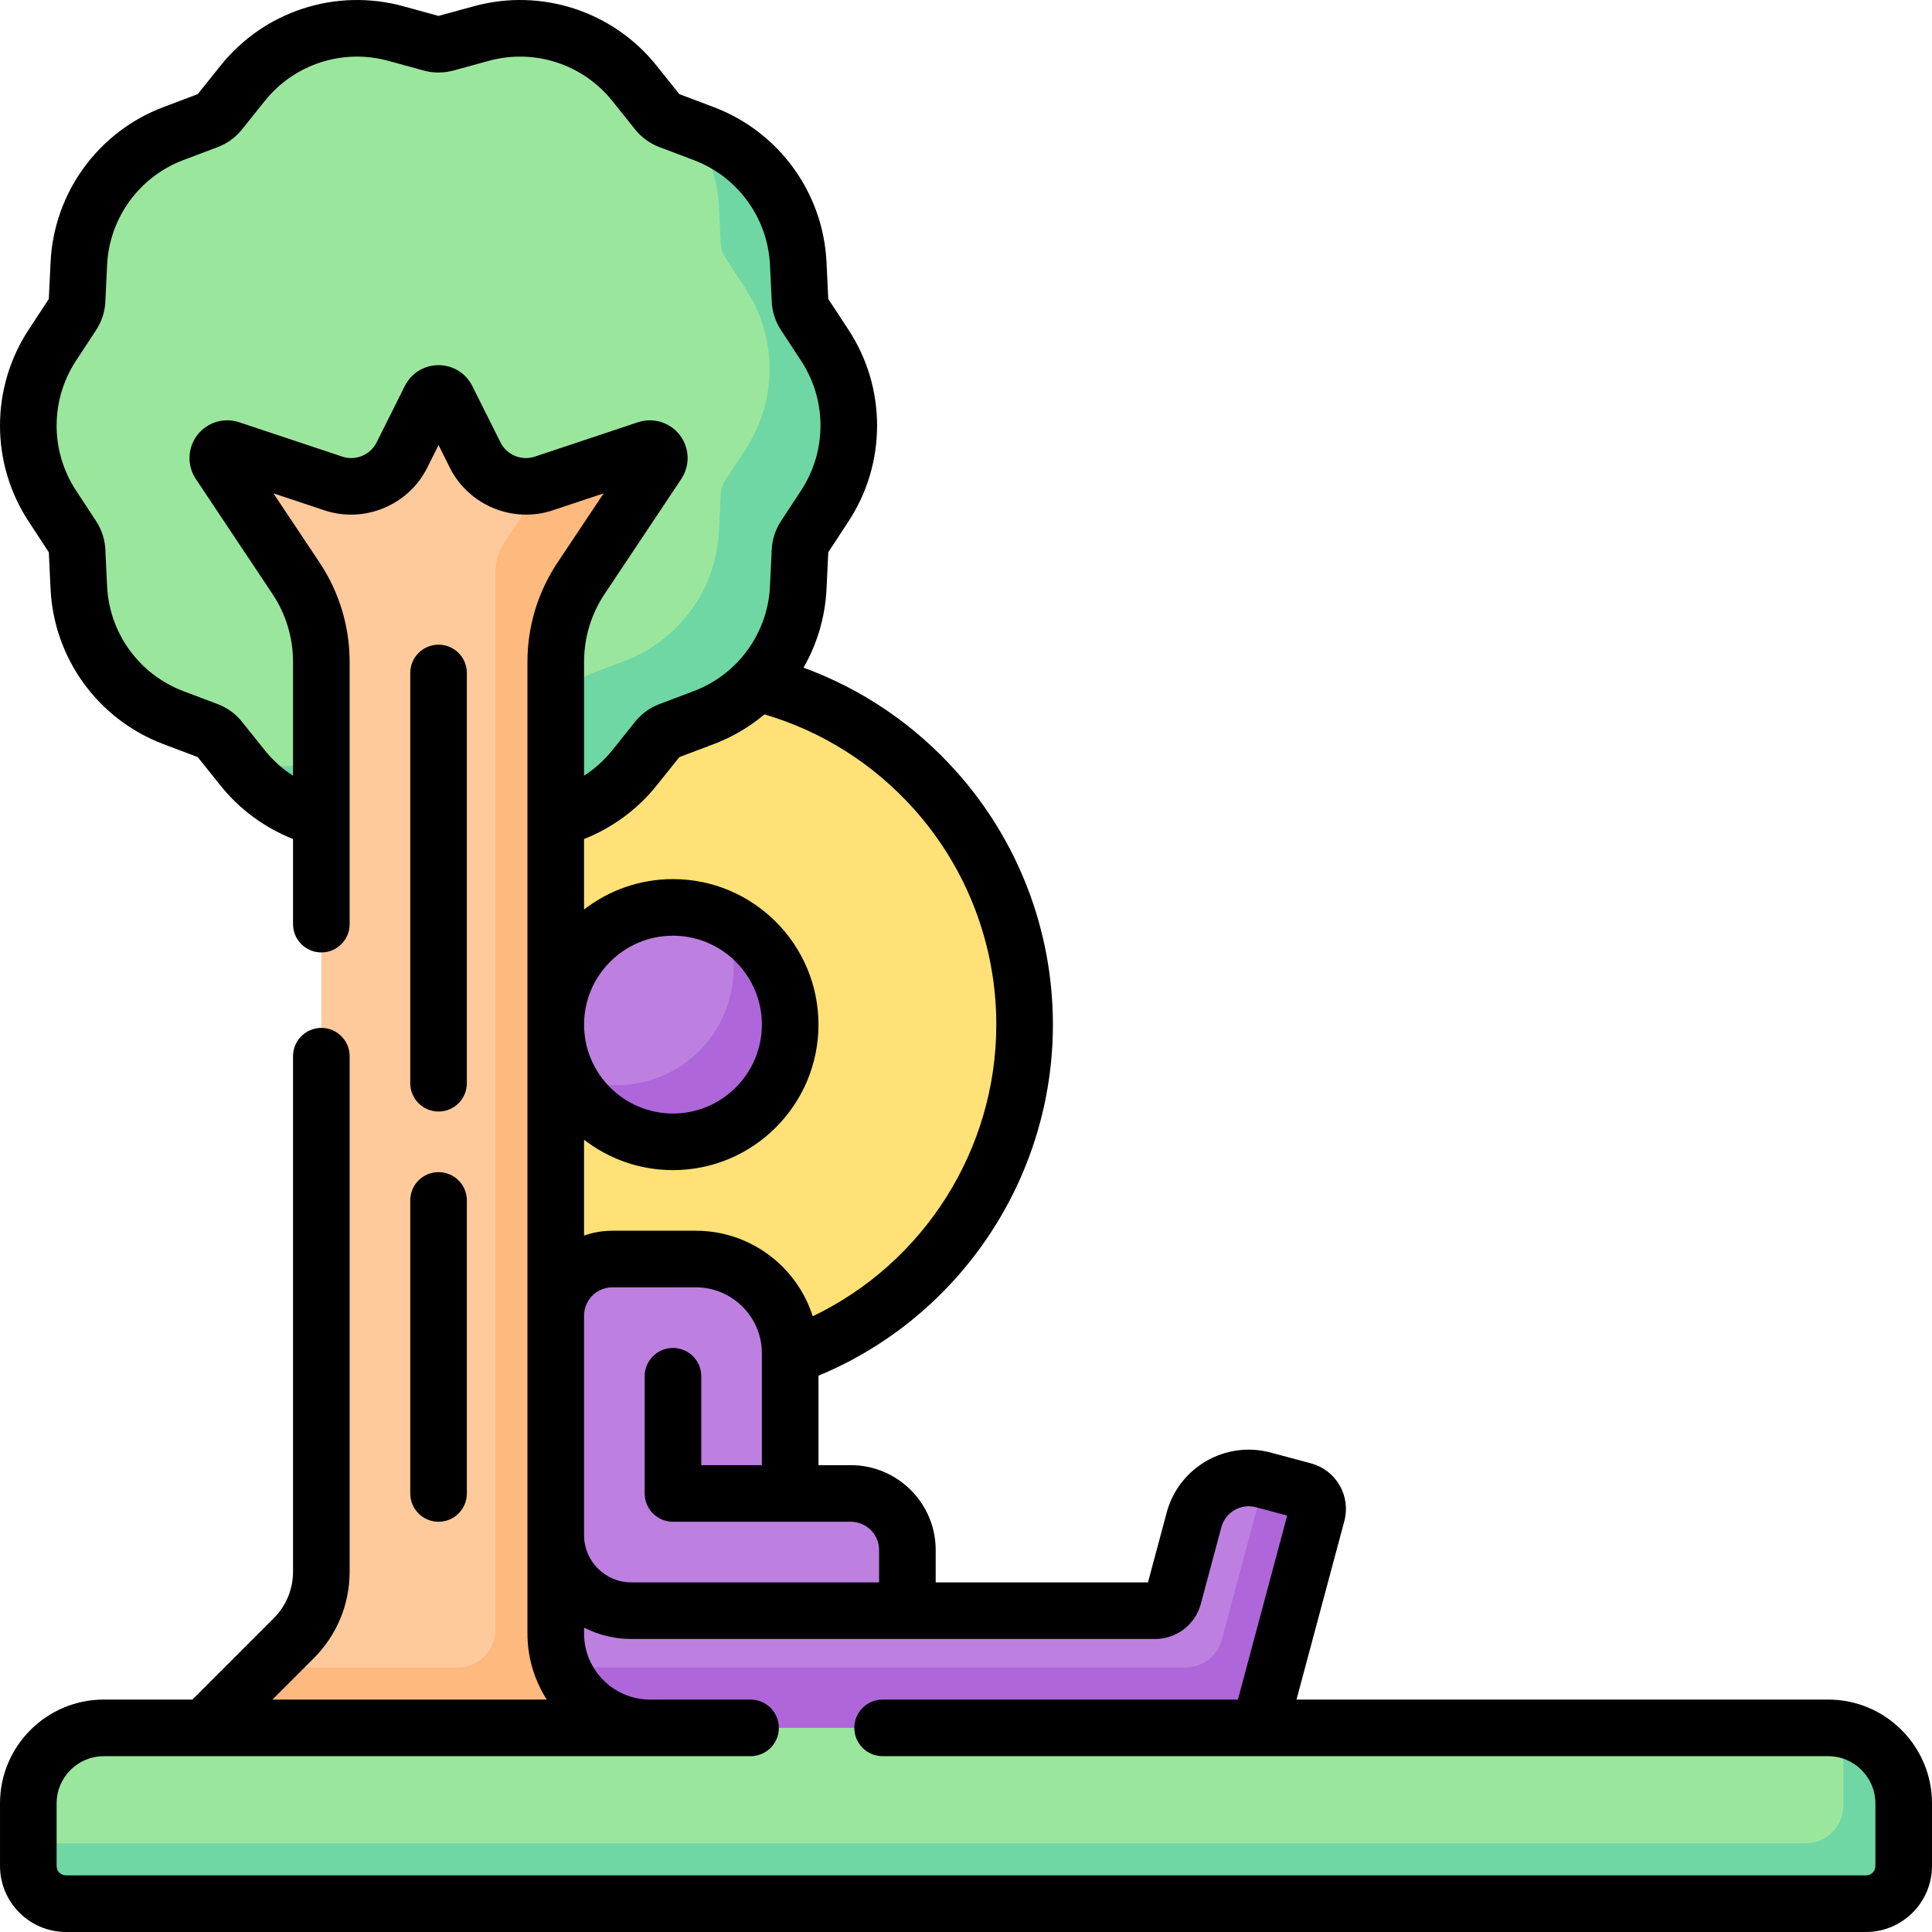 <svg id="Capa_1" enable-background="new 0 0 512.004 512.004" viewBox="0 0 512.004 512.004" xmlns="http://www.w3.org/2000/svg"><g><circle cx="178.346" cy="271.535" fill="#ffe177" r="93.188"/><path d="m345.482 395.053-10.683-2.862c-8.002-2.144-16.227 2.605-18.371 10.607l-5.452 20.345c-.586 2.186-2.567 3.706-4.83 3.706h-65.682l.006-.001v-16.062c0-8.284-6.716-15-15-15h-16.062v-37.126c0-13.807-11.193-25-25-25h-22.125c-8.284 0-15 6.716-15 15l-15.531 47.125 15.531 62.124 77.656 15.533 108.877-15.531 15.201-56.733c.716-2.668-.867-5.41-3.535-6.125z" fill="#bd80e1"/><path d="m345.482 395.053-10.366-2.778-11.313 42.223c-1.171 4.372-5.133 7.412-9.659 7.412h-170.86l4 15.999 77.656 15.533 108.877-15.531 15.201-56.733c.715-2.668-.868-5.41-3.536-6.125z" fill="#af66da"/><path d="m7.502 112.792c0 7.417 2.121 14.833 6.363 21.3l5.339 8.139c.738 1.126 1.161 2.428 1.226 3.773l.462 9.703c.737 15.462 10.586 29.009 25.067 34.479l9.088 3.433c1.264.477 2.376 1.286 3.22 2.341l6.038 7.546c9.687 12.107 25.647 17.291 40.599 13.188l9.324-2.559c1.305-.358 2.682-.358 3.987 0l9.324 2.559c14.952 4.104 30.913-1.08 40.599-13.187l6.038-7.547c.844-1.055 1.956-1.863 3.22-2.341l9.088-3.433c14.481-5.47 24.33-19.017 25.067-34.479l.462-9.703c.064-1.345.487-2.647 1.226-3.773l5.339-8.14c4.242-6.466 6.363-13.883 6.363-21.3s-2.121-14.833-6.363-21.3l-5.339-8.14c-.738-1.126-1.162-2.428-1.226-3.773l-.462-9.703c-.737-15.462-10.586-29.009-25.067-34.479l-9.088-3.433c-1.264-.477-2.376-1.286-3.22-2.341l-6.038-7.547c-9.687-12.104-25.648-17.288-40.6-13.184l-9.324 2.559c-1.305.358-2.682.358-3.987 0l-9.324-2.559c-14.952-4.104-30.912 1.08-40.599 13.187l-6.038 7.546c-.844 1.055-1.956 1.863-3.22 2.341l-9.088 3.433c-14.481 5.47-24.33 19.017-25.067 34.479l-.461 9.703c-.064 1.345-.487 2.647-1.226 3.773l-5.339 8.139c-4.242 6.466-6.363 13.883-6.363 21.3z" fill="#9be69d"/><path d="m218.577 91.492-5.339-8.14c-.738-1.125-1.162-2.428-1.226-3.773l-.462-9.703c-.737-15.462-10.586-29.009-25.067-34.479l-3.061-1.156c4.214 5.934 6.766 13.054 7.127 20.635l.462 9.703c.064 1.344.487 2.647 1.226 3.773l5.339 8.14c4.242 6.466 6.363 13.883 6.363 21.3s-2.121 14.833-6.363 21.3l-5.339 8.14c-.738 1.125-1.162 2.428-1.226 3.773l-.462 9.703c-.737 15.462-10.586 29.009-25.067 34.479l-9.088 3.433c-1.264.477-2.376 1.286-3.22 2.341l-6.038 7.547c-9.687 12.107-25.647 17.291-40.599 13.187l-9.324-2.559c-1.305-.358-2.682-.358-3.987 0l-9.324 2.559c-7.097 1.948-14.422 1.803-21.195-.182l1.596 1.994c9.687 12.107 25.647 17.291 40.599 13.188l9.324-2.559c1.305-.358 2.682-.358 3.987 0l9.324 2.559c14.952 4.104 30.913-1.081 40.599-13.187l6.038-7.547c.844-1.055 1.956-1.863 3.22-2.341l9.088-3.433c14.481-5.47 24.33-19.017 25.067-34.479l.462-9.703c.064-1.344.487-2.647 1.226-3.773l5.339-8.14c4.242-6.466 6.363-13.883 6.363-21.3.001-7.417-2.12-14.834-6.362-21.3z" fill="#6fd7a3"/><path d="m178.346 457.91-62.125 15.531-62.125-15.531 23.74-23.74c4.688-4.688 7.322-11.047 7.322-17.678v-241.074c0-7.897-2.338-15.617-6.718-22.188l-20.303-30.454c-1.32-1.981.612-4.511 2.871-3.758l27.339 9.113c7.082 2.361 14.821-.845 18.16-7.522l7.477-14.954c.921-1.843 3.551-1.843 4.472 0l7.477 14.954c3.338 6.677 11.078 9.883 18.16 7.522l27.339-9.113c2.258-.753 4.191 1.778 2.871 3.758l-20.303 30.454c-4.38 6.571-6.718 14.291-6.718 22.188v257.492c0 13.807 11.193 25 25 25z" fill="#feca9c"/><path d="m172.283 457.91c-13.807 0-25-11.193-25-25v-257.492c0-7.897 2.338-15.617 6.718-22.188l20.303-30.454c1.32-1.98-.612-4.511-2.871-3.759l-27.34 9.113c-.011.004-.022.007-.033.011l-10.258 15.387c-1.643 2.464-2.519 5.359-2.519 8.321v280.061c0 5.523-4.477 10-10 10h-51.187l-16 16 62.125 15.531 62.125-15.531z" fill="#fdb97e"/><circle cx="178.346" cy="271.535" fill="#bd80e1" r="31.062"/><path d="m191.496 243.385c1.869 3.993 2.913 8.45 2.913 13.15 0 17.155-13.907 31.062-31.062 31.062-4.7 0-9.156-1.044-13.15-2.913 4.952 10.582 15.695 17.913 28.15 17.913 17.155 0 31.062-13.907 31.062-31.062-.001-12.455-7.331-23.198-17.913-28.15z" fill="#af66da"/><path d="m494.502 504.504h-477c-5.523 0-10-4.477-10-10v-16.594c0-11.046 8.954-20 20-20h457c11.046 0 20 8.954 20 20v16.594c0 5.523-4.477 10-10 10z" fill="#9be69d"/><path d="m488.167 458.246c.22 1.188.335 2.413.335 3.665v16.594c0 5.523-4.477 10-10 10h-471v6c0 5.523 4.477 10 10 10h477c5.523 0 10-4.477 10-10v-16.595c0-9.794-7.04-17.943-16.335-19.664z" fill="#6fd7a3"/><path d="m484.502 450.41h-140.912l12.671-47.292c.864-3.225.421-6.594-1.248-9.485-1.67-2.893-4.366-4.961-7.59-5.823l-10.684-2.863c-11.98-3.212-24.346 3.928-27.556 15.909l-4.956 18.493h-56.258v-8.563c0-12.406-10.094-22.5-22.5-22.5h-8.562v-23.713c37.373-15.494 62.125-52.227 62.125-93.037 0-24.814-9.105-48.653-25.64-67.127-11.151-12.459-24.983-21.822-40.455-27.465 3.591-6.25 5.745-13.374 6.102-20.88l.467-9.718 5.341-8.141c4.966-7.57 7.591-16.358 7.591-25.413 0-9.054-2.625-17.842-7.591-25.413l-5.346-8.155-.462-9.703c-.88-18.46-12.619-34.608-29.907-41.139l-9.103-3.442-6.037-7.546c-11.569-14.459-30.583-20.637-48.44-15.734l-9.342 2.559-9.323-2.559c-17.861-4.903-36.871 1.273-48.44 15.733l-6.052 7.557-9.087 3.432c-17.287 6.529-29.028 22.677-29.908 41.139l-.467 9.718-5.341 8.141c-4.966 7.57-7.591 16.358-7.591 25.412 0 9.055 2.625 17.843 7.591 25.414l5.346 8.154.462 9.704c.88 18.461 12.62 34.608 29.908 41.138l9.102 3.443 6.037 7.546c5.043 6.302 11.726 11.201 19.211 14.161v22.556c0 4.143 3.357 7.5 7.5 7.5s7.5-3.357 7.5-7.5v-69.489c0-9.408-2.759-18.52-7.978-26.349l-12.22-18.329 13.516 4.505c10.554 3.519 22.265-1.332 27.239-11.283l3.005-6.01 3.005 6.011c4.975 9.949 16.685 14.802 27.24 11.282l13.514-4.505-12.219 18.329c-5.219 7.829-7.978 16.94-7.978 26.349v257.491c0 6.438 1.882 12.445 5.124 17.5h-72.703l10.937-10.937c6.138-6.139 9.519-14.301 9.519-22.981v-136.585c0-4.143-3.357-7.5-7.5-7.5s-7.5 3.357-7.5 7.5v136.585c0 4.675-1.82 9.069-5.126 12.374l-21.545 21.544h-23.486c-15.164 0-27.5 12.337-27.5 27.5v16.594c0 9.649 7.851 17.5 17.5 17.5h477c9.649 0 17.5-7.851 17.5-17.5v-16.594c0-15.163-12.336-27.5-27.5-27.5zm-259.031-47.125c4.136 0 7.5 3.364 7.5 7.5v8.562h-65.688c-6.893 0-12.5-5.607-12.5-12.5v-58.187c0-4.136 3.364-7.5 7.5-7.5h22.125c9.649 0 17.5 7.851 17.5 17.5v29.626h-16.062v-23.563c0-4.143-3.357-7.5-7.5-7.5s-7.5 3.357-7.5 7.5v31.063c0 4.143 3.357 7.5 7.5 7.5h31.062c.026 0 .052-.001.077-.001zm16.745-188.873c14.069 15.719 21.817 36.006 21.817 57.123 0 33.171-19.212 63.177-48.645 77.294-4.176-13.13-16.484-22.669-30.98-22.669h-22.125c-2.628 0-5.153.453-7.5 1.285v-25.404c6.521 5.048 14.697 8.056 23.562 8.056 21.264 0 38.562-17.299 38.562-38.562s-17.299-38.562-38.562-38.562c-8.866 0-17.042 3.008-23.562 8.056v-18.677c7.484-2.959 14.168-7.859 19.211-14.161l6.052-7.556 9.088-3.433c4.989-1.885 9.516-4.57 13.453-7.881 15.265 4.485 28.901 13.105 39.629 25.091zm-87.433 57.123c0-12.992 10.57-23.562 23.562-23.562s23.562 10.57 23.562 23.562-10.57 23.562-23.562 23.562-23.562-10.569-23.562-23.562zm5.458-114.145 20.303-30.454c2.369-3.554 2.22-8.222-.372-11.616-2.591-3.394-7.053-4.768-11.11-3.418l-27.339 9.113c-3.519 1.175-7.422-.444-9.081-3.76l-7.478-14.958c-1.706-3.408-5.133-5.525-8.943-5.525s-7.237 2.117-8.944 5.528l-7.477 14.954c-1.658 3.317-5.563 4.935-9.08 3.761l-27.342-9.113c-4.056-1.354-8.517.024-11.108 3.418-2.592 3.395-2.741 8.062-.372 11.616l20.302 30.454c3.57 5.356 5.458 11.591 5.458 18.028v30.155c-2.837-1.828-5.382-4.108-7.498-6.754l-6.04-7.549c-1.685-2.104-3.906-3.718-6.424-4.668l-9.087-3.434c-11.691-4.416-19.631-15.336-20.227-27.819l-.462-9.706c-.128-2.682-.975-5.285-2.445-7.527l-5.34-8.139c-3.358-5.12-5.134-11.063-5.134-17.187s1.775-12.065 5.133-17.185l5.34-8.139c1.472-2.243 2.318-4.847 2.446-7.531l.462-9.702c.596-12.484 8.535-23.404 20.227-27.821l9.086-3.432c2.519-.951 4.74-2.565 6.428-4.672l6.037-7.546c7.822-9.778 20.677-13.957 32.759-10.641l9.322 2.559c2.603.715 5.356.716 7.957 0l9.325-2.559c12.076-3.313 24.936.863 32.758 10.641l6.04 7.549c1.685 2.104 3.906 3.718 6.424 4.669l9.088 3.433c11.691 4.416 19.63 15.336 20.226 27.819l.462 9.705c.128 2.681.974 5.283 2.445 7.528l5.34 8.139c3.358 5.12 5.134 11.062 5.134 17.186s-1.775 12.066-5.133 17.186l-5.342 8.142c-1.471 2.243-2.316 4.846-2.444 7.529l-.462 9.701c-.597 12.506-8.556 23.412-20.226 27.82l-9.087 3.433c-2.519.951-4.74 2.565-6.428 4.672l-6.037 7.546c-2.116 2.646-4.661 4.926-7.498 6.754v-30.155c0-6.437 1.888-12.672 5.458-18.028zm336.761 337.114c0 1.379-1.121 2.5-2.5 2.5h-477c-1.379 0-2.5-1.121-2.5-2.5v-16.594c0-6.893 5.607-12.5 12.5-12.5h171.404c4.143 0 7.5-3.357 7.5-7.5s-3.357-7.5-7.5-7.5h-26.623c-9.649 0-17.5-7.851-17.5-17.5v-1.571c3.752 1.923 8.002 3.009 12.5 3.009l138.863.001c5.647 0 10.612-3.81 12.074-9.265l5.452-20.347c1.069-3.994 5.19-6.373 9.186-5.303l8.268 2.216-13.064 48.76h-94.155c-4.143 0-7.5 3.357-7.5 7.5s3.357 7.5 7.5 7.5h250.596c6.893 0 12.5 5.607 12.5 12.5v16.594z"/><path d="m116.221 294.567c4.143 0 7.5-3.357 7.5-7.5v-108.719c0-4.143-3.357-7.5-7.5-7.5s-7.5 3.357-7.5 7.5v108.719c0 4.142 3.357 7.5 7.5 7.5z"/><path d="m108.721 395.785c0 4.143 3.357 7.5 7.5 7.5s7.5-3.357 7.5-7.5v-77.656c0-4.143-3.357-7.5-7.5-7.5s-7.5 3.357-7.5 7.5z"/></g><g/><g/><g/><g/><g/><g/><g/><g/><g/><g/><g/><g/><g/><g/><g/></svg>